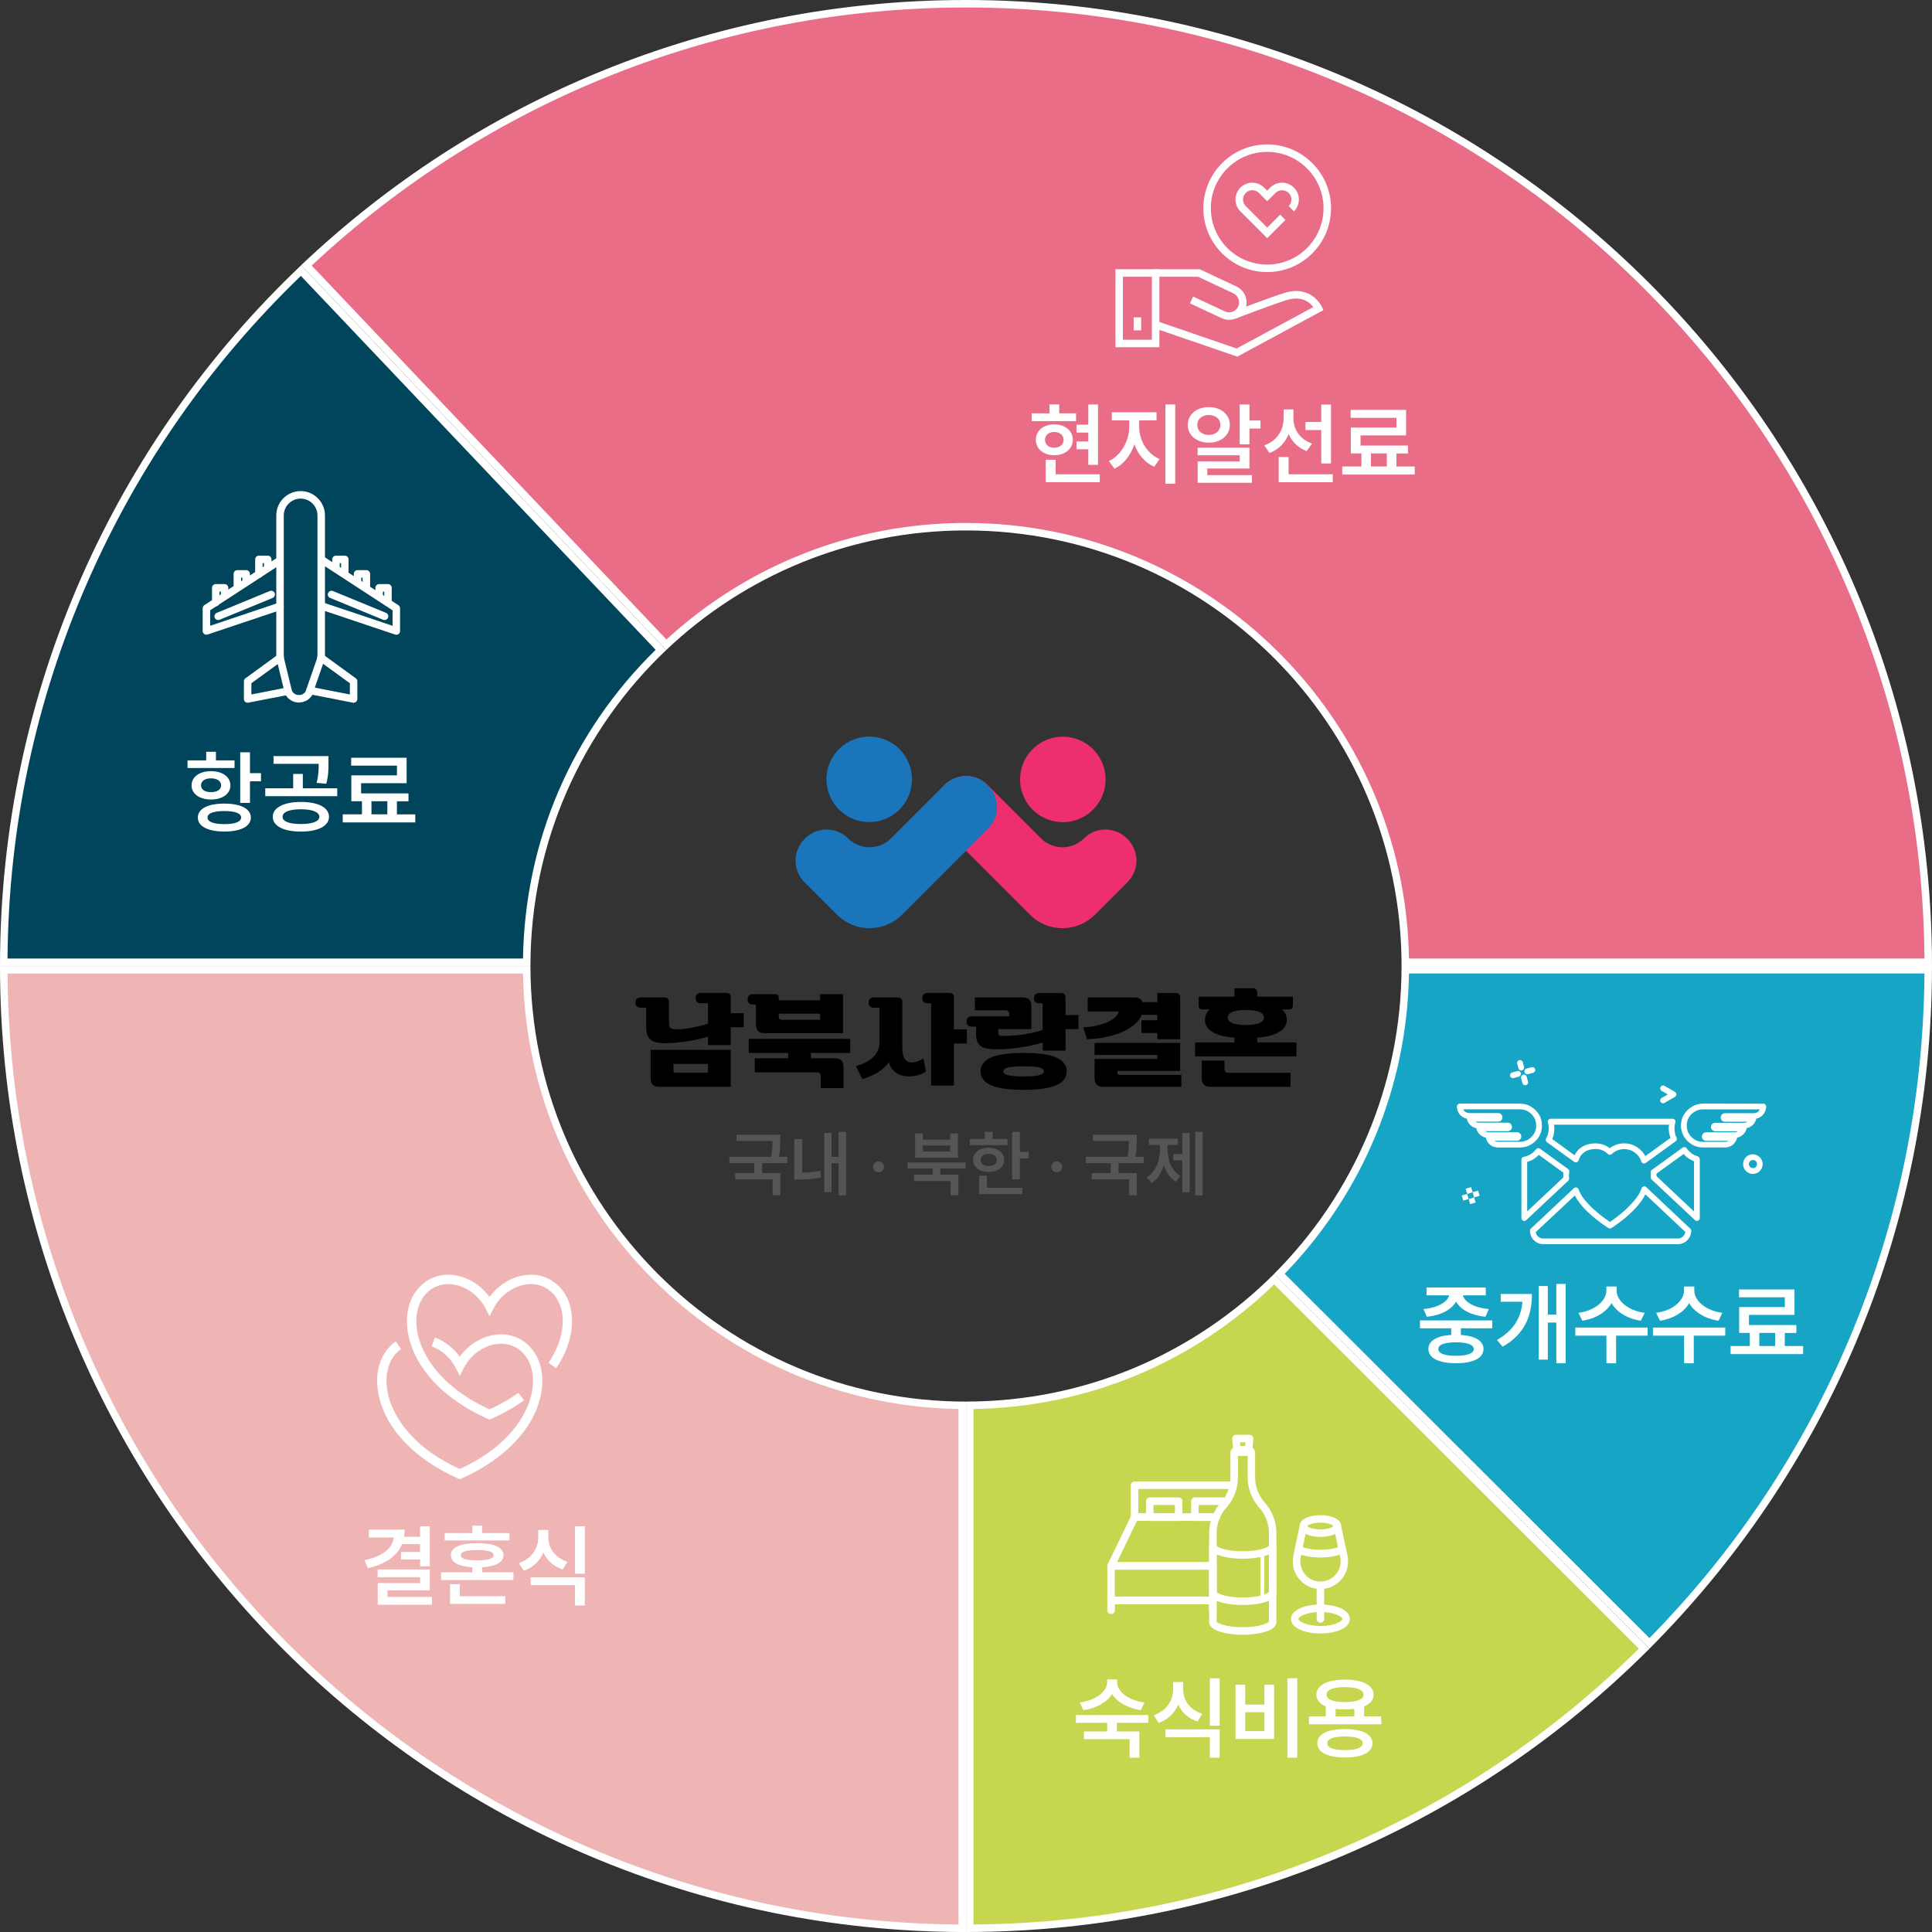 <?xml version="1.0" encoding="UTF-8"?>
<svg xmlns="http://www.w3.org/2000/svg" xmlns:xlink="http://www.w3.org/1999/xlink" viewBox="0 0 516 516">
  <rect x="0" y="0" width="516" height="516" fill="#333333" stroke="none"/>
  <defs>
    <style>
      .cls-1 {
        fill: #e96d87;
      }

      .cls-2 {
        fill: #555;
      }

      .cls-3 {
        fill: #fff;
      }

      .cls-4 {
        fill: #ed2e6f;
      }

      .cls-5 {
        fill: #c6d64f;
      }

      .cls-6 {
        isolation: isolate;
      }

      .cls-7 {
        fill: #feffff;
      }

      .cls-8 {
        fill: #00455c;
      }

      .cls-9 {
        fill: #1b75bb;
      }

      .cls-10 {
        clip-path: url(#clippath);
      }

      .cls-11 {
        fill: none;
      }

      .cls-12 {
        fill: #efb4b4;
      }

      .cls-13 {
        fill: #17a5c6;
      }

      .cls-14 {
        mix-blend-mode: darken;
      }

      .cls-15 {
        mix-blend-mode: multiply;
      }
    </style>
    <clipPath id="clippath">
      <rect class="cls-11" x="297.83" y="38.49" width="57.73" height="56.85"/>
    </clipPath>
  </defs>
  <g class="cls-6">
    <g id="_레이어_2" data-name="레이어 2">
      <g id="_레이어_1-2" data-name="레이어 1">
        <g>
          <g>
            <path class="cls-1" d="M375.33,257c-.54-64.24-52.96-116.33-117.33-116.33-29.85,0-58.24,11.19-80.03,31.53L81.84,70.88C129.69,25.81,192.21,1,258,1s133.19,26.73,181.73,75.27c48.3,48.3,75.01,112.46,75.27,180.73h-139.67Z"/>
            <path class="cls-3" d="M258,2c34.56,0,68.09,6.77,99.65,20.12,30.48,12.89,57.86,31.35,81.37,54.86s41.97,50.89,54.86,81.37c13.09,30.95,19.85,63.79,20.11,97.65h-137.68c-1.07-64.33-53.74-116.33-118.32-116.33-29.78,0-58.1,11.04-79.99,31.13L83.25,70.92C130.83,26.46,192.8,2,258,2m0-2C189.19,0,126.68,26.94,80.42,70.84l97.51,102.77c20.86-19.8,49.04-31.94,80.07-31.94,64.25,0,116.33,52.08,116.33,116.33h141.67C516,115.51,400.49,0,258,0h0Z"/>
          </g>
          <g>
            <path class="cls-8" d="M1,257c.13-35.52,7.38-69.89,21.55-102.18,13.68-31.17,33.14-58.94,57.83-82.56l96.13,101.32c-22.89,22.08-35.59,51.64-35.85,83.42H1Z"/>
            <path class="cls-3" d="M80.35,73.68l94.76,99.87c-22.4,21.96-34.92,51.1-35.43,82.45H2.01c.26-35.03,7.48-68.92,21.46-100.77,13.49-30.74,32.63-58.17,56.89-81.55m.07-2.83C30.89,117.86,0,184.32,0,258H141.67c0-33.22,13.93-63.19,36.26-84.39L80.42,70.84h0Z"/>
          </g>
          <g>
            <path class="cls-5" d="M259,375.33c30.66-.25,59.46-12.19,81.3-33.71l98.81,98.71c-48.23,47.92-112.13,74.41-180.12,74.67v-139.67Z"/>
            <path class="cls-3" d="M340.3,343.03l97.41,97.3c-23.2,22.87-50.1,40.87-79.99,53.53-30.97,13.11-63.83,19.88-97.71,20.14v-137.68c30.22-.5,58.59-12.26,80.3-33.29m.01-2.82c-21.06,21.08-50.16,34.12-82.31,34.12v141.67c71.3,0,135.84-28.92,182.53-75.67l-100.23-100.12h0Z"/>
          </g>
          <g>
            <path class="cls-13" d="M341.72,340.21c21.45-21.83,33.36-50.6,33.61-81.21h139.67c-.26,67.88-26.67,131.7-74.47,179.91l-98.82-98.71Z"/>
            <path class="cls-3" d="M513.99,260c-.26,33.83-7.01,66.65-20.08,97.58-12.62,29.85-30.57,56.73-53.38,79.92l-97.41-97.3c20.97-21.7,32.7-50.03,33.19-80.2h137.68m2.01-2h-141.67c0,32.1-13,61.16-34.03,82.21l100.23,100.12c46.63-46.68,75.47-111.14,75.47-182.33h0Z"/>
          </g>
          <g>
            <path class="cls-12" d="M257,515c-68.27-.26-132.42-26.97-180.73-75.27S1.26,327.27,1,259H140.67c.53,63.91,52.42,115.8,116.33,116.33v139.67Z"/>
            <path class="cls-3" d="M139.68,260c1.06,63.66,52.65,115.25,116.32,116.32v137.68c-33.85-.26-66.7-7.02-97.65-20.11-30.48-12.89-57.86-31.35-81.37-54.86-23.51-23.51-41.97-50.89-54.86-81.37-13.09-30.95-19.85-63.79-20.11-97.65H139.68m1.98-2H0c0,142.49,115.51,258,258,258v-141.67c-64.25,0-116.33-52.08-116.33-116.33h0Z"/>
          </g>
          <g>
            <path class="cls-3" d="M50.08,203.08h4.99v-2.3h2.6v2.3h4.97v2.04h-12.56v-2.04Zm6.28,2.88c3.06,.01,5.17,1.52,5.18,3.8-.01,2.27-2.12,3.77-5.18,3.77s-5.2-1.5-5.2-3.77,2.11-3.79,5.2-3.8Zm3.56,8.67c4.35-.01,7.08,1.37,7.08,3.73s-2.73,3.73-7.08,3.73-7.1-1.39-7.08-3.73c-.02-2.36,2.68-3.74,7.08-3.73Zm-3.56-3.07c1.61,.01,2.7-.66,2.7-1.8s-1.09-1.88-2.7-1.88-2.68,.7-2.67,1.88c-.01,1.15,1.07,1.82,2.67,1.8Zm3.56,8.55c2.86,0,4.46-.63,4.48-1.76-.01-1.16-1.62-1.73-4.48-1.73s-4.51,.57-4.5,1.73c-.01,1.12,1.61,1.76,4.5,1.76Zm6.84-13.62h2.95v2.18h-2.95v5.77h-2.6v-13.52h2.6v5.58Z"/>
            <path class="cls-3" d="M70.85,210.54h7.45v-3.84h2.58v3.84h9.19v2.11h-19.22v-2.11Zm17.02,7.62c-.01,2.46-2.92,3.94-7.52,3.94s-7.5-1.48-7.5-3.94,2.94-3.97,7.5-3.98c4.61,.01,7.51,1.46,7.52,3.98Zm-14.81-16.22h14.67v1.76c.01,1.68,.01,3.46-.59,5.62l-2.58-.23c.53-2.05,.56-3.55,.56-5.09h-12.07v-2.06Zm7.29,18.14c3.07,0,4.92-.68,4.95-1.92-.02-1.29-1.88-2.02-4.95-2.02s-4.9,.73-4.88,2.02c-.02,1.24,1.82,1.92,4.88,1.92Z"/>
            <path class="cls-3" d="M110.9,219.65h-19.36v-2.16h5.13v-3.49h-2.84v-6.91h12.19v-2.6h-12.23v-2.11h14.81v6.8h-12.16v2.72h12.66v2.11h-3.09v3.49h4.9v2.16Zm-7.45-2.16v-3.49h-4.24v3.49h4.24Z"/>
          </g>
          <g>
            <g>
              <g class="cls-15">
                <path class="cls-4" d="M289.49,223.92h0c-3.16,3.16-8.29,3.16-11.46,0l-14.28-14.28c-3.16-3.16-8.29-3.16-11.46,0l-.2,.2c-3.16,3.16-3.16,8.29,0,11.46l23.03,23.03c4.77,4.77,12.51,4.77,17.29,0l8.75-8.75c3.16-3.16,3.16-8.29,0-11.46l-.2-.2c-3.16-3.16-8.29-3.16-11.46,0Z"/>
                <circle class="cls-4" cx="283.85" cy="208.16" r="11.42" transform="translate(32.91 455) rotate(-80.78)"/>
              </g>
              <g class="cls-15">
                <path class="cls-9" d="M226.51,223.92h0c3.16,3.16,8.29,3.16,11.46,0l14.28-14.28c3.16-3.16,8.29-3.16,11.46,0l.2,.2c3.16,3.16,3.16,8.29,0,11.46l-23.03,23.03c-4.77,4.77-12.51,4.77-17.29,0l-8.75-8.75c-3.16-3.16-3.16-8.29,0-11.46l.2-.2c3.16-3.16,8.29-3.16,11.46,0Z"/>
                <circle class="cls-9" cx="232.15" cy="208.16" r="11.42" transform="translate(-30.35 39.87) rotate(-9.22)"/>
              </g>
            </g>
            <g>
              <path d="M171.14,269.15c-.38,0-.72-.11-.99-.32-.28-.21-.42-.57-.42-1.06s.14-.84,.42-1.06c.28-.21,.61-.32,.99-.32h6.25c.47,0,.8,.11,.99,.34,.19,.22,.29,.53,.29,.91v5.51c0,.38,.03,.69,.1,.91,.06,.22,.18,.4,.34,.53,.16,.13,.39,.21,.69,.26,.3,.04,.67,.06,1.12,.06,.56,0,1.19-.04,1.89-.13,.7-.09,1.42-.2,2.15-.34,.73-.14,1.45-.3,2.16-.48,.72-.18,1.37-.37,1.97-.56v-5.45h-1.89c-.38,0-.72-.11-.99-.32-.28-.21-.42-.57-.42-1.06s.14-.84,.42-1.06c.28-.21,.61-.32,.99-.32h6.7c.47,0,.8,.11,.99,.34,.19,.22,.29,.53,.29,.91v4.17h3.46v3.75h-3.46v4.77h-6.09v-2.24c-.79,.24-1.68,.46-2.66,.67-.98,.21-1.98,.4-3,.56-1.01,.16-2.01,.28-3,.37-.98,.09-1.87,.13-2.66,.13-1,0-1.84-.08-2.5-.24-.66-.16-1.19-.42-1.59-.77-.4-.35-.68-.81-.85-1.36-.17-.56-.26-1.22-.26-1.99v-5.13h-1.44Zm5,21.12c-.83,0-1.44-.19-1.81-.58-.37-.38-.56-1.04-.56-1.95v-7.34h21.41v9.87h-19.04Zm12.95-6.12h-9.23v1.79c0,.24,.04,.39,.13,.46,.09,.08,.25,.11,.48,.11h8.62v-2.37Z"/>
              <path d="M204.27,275.95c-.83,0-1.44-.19-1.81-.58-.37-.38-.56-1.04-.56-1.95v-5.13h-.8c-.38,0-.72-.11-.99-.32-.28-.21-.42-.57-.42-1.06s.14-.84,.42-1.06c.28-.21,.61-.32,.99-.32h5.61c.47,0,.8,.06,.99,.18,.19,.12,.29,.37,.29,.75v.71h11.06v-1.63h6.09v10.42h-20.86Zm-4.29,1.51h27.08v3.75h-10.48v1.44h6.35c.83,0,1.44,.19,1.81,.58,.37,.38,.56,1.04,.56,1.95v5.42h-6.09v-3.17c0-.68-.35-1.03-1.06-1.03h-16.57v-3.75h8.91v-1.44h-10.51v-3.75Zm19.07-5.1v-1.63h-11.06v.83c0,.53,.26,.8,.77,.8h10.29Z"/>
              <path d="M241,280.11c0,.75,.1,1.42,.29,2,.19,.59,.51,1.03,.96,1.31,.45,.29,1.03,.39,1.75,.3,.72-.09,1.6-.43,2.64-1.03l.64,3.46c-.28,.24-.67,.46-1.19,.69-.51,.22-1.09,.4-1.73,.51-.64,.12-1.31,.16-2.02,.13-.7-.03-1.38-.18-2.02-.43-.64-.26-1.22-.65-1.73-1.17-.51-.52-.91-1.23-1.19-2.13-.81,1.07-1.81,1.96-2.98,2.68-1.18,.72-2.54,1.31-4.1,1.78l-1.73-3.49c1.88-.47,3.4-1.25,4.57-2.34,1.16-1.09,1.75-2.47,1.75-4.13v-9.1h-1.51c-.38,0-.72-.11-.99-.32-.28-.21-.42-.57-.42-1.06s.14-.84,.42-1.06c.28-.21,.61-.32,.99-.32h6.31c.47,0,.8,.11,.99,.34s.29,.53,.29,.91v12.47Zm6.76-12.15c-.38,0-.72-.11-.99-.32-.28-.21-.42-.57-.42-1.06s.14-.84,.42-1.06c.28-.21,.61-.32,.99-.32h5.74c.47,0,.8,.11,.99,.34,.19,.22,.29,.53,.29,.91v8.49h3.46v3.75h-3.46v11.25h-6.09v-21.98h-.93Z"/>
              <path d="M277.56,267.97c-.38,0-.72-.11-.99-.32-.28-.21-.42-.57-.42-1.06s.14-.84,.42-1.06c.28-.21,.61-.32,.99-.32h5.74c.47,0,.8,.11,.99,.34,.19,.22,.29,.53,.29,.91v4.65h3.46v3.75h-3.46v5.74h-6.09v-2.18c-.83,.28-1.76,.53-2.79,.75-1.03,.22-2.08,.42-3.16,.58-1.08,.16-2.16,.28-3.24,.37-1.08,.09-2.09,.13-3.03,.13s-1.73-.05-2.42-.16c-.69-.11-1.28-.3-1.75-.59-.47-.29-.82-.7-1.06-1.23-.24-.53-.35-1.22-.35-2.05v-2.02h-1.12c-.38,0-.72-.11-.99-.32-.28-.21-.42-.57-.42-1.06s.14-.84,.42-1.06c.28-.21,.61-.32,.99-.32h9.97v-.58c0-.68-.35-1.03-1.06-1.03h-8.11v-3.43h12.72c.83,0,1.44,.19,1.81,.58,.37,.38,.56,1.04,.56,1.95v5.93h-8.84v.93c0,.3,.07,.52,.22,.67,.15,.15,.44,.22,.86,.22,2.26,0,4.29-.15,6.09-.46,1.79-.31,3.35-.69,4.68-1.14v-7.11h-.93Zm-4.17,23.11c-3.91,0-6.8-.41-8.68-1.23-1.88-.82-2.82-2.06-2.82-3.7s.91-2.85,2.74-3.69c1.83-.83,4.75-1.25,8.76-1.25s6.91,.42,8.75,1.25c1.84,.83,2.76,2.06,2.76,3.69s-.94,2.88-2.82,3.7c-1.88,.82-4.78,1.23-8.68,1.23Zm0-3.59c2.01,0,3.41-.11,4.21-.34,.8-.22,1.2-.56,1.2-1.01s-.4-.81-1.2-1.03c-.8-.21-2.21-.32-4.21-.32s-3.41,.11-4.21,.32c-.8,.21-1.2,.56-1.2,1.03s.4,.79,1.2,1.01c.8,.22,2.21,.34,4.21,.34Z"/>
              <path d="M304.84,272.49h4.26v-1.44h-4.17c-.36,.88-.96,1.69-1.79,2.45-.83,.76-1.88,1.43-3.14,2-1.26,.58-2.71,1.05-4.34,1.41-1.63,.36-3.41,.58-5.34,.64l-.99-3.17c1.35-.06,2.57-.22,3.69-.48,1.11-.26,2.07-.58,2.88-.96,.81-.38,1.47-.82,1.97-1.3,.5-.48,.82-.98,.95-1.49h-8.3v-3.75h12.4c.53,0,.99,.09,1.36,.26,.37,.17,.65,.5,.82,.99h4.01v-2.44h4.81c.47,0,.8,.11,.99,.34,.19,.22,.29,.53,.29,.91v11.09h-6.09v-1.67h-4.26v-3.4Zm-10.13,17.79c-.83,0-1.44-.19-1.81-.58-.37-.38-.56-1.04-.56-1.95v-4.94h16.76v-1.06h-16.76v-3.2h22.85v7.47h-16.76v.48c0,.24,.04,.39,.13,.46,.09,.08,.25,.11,.48,.11h16.47v3.2h-20.8Z"/>
              <path d="M319.19,278.41h10.51v-1.25c-5.26-.45-7.88-2.06-7.88-4.84,0-1.05,.43-1.95,1.28-2.72h-1.83c-.45,0-.75-.1-.9-.3-.15-.2-.22-.5-.22-.88v-2.24h9.55v-2.24h4.81c.47,0,.8,.11,.99,.34,.19,.22,.29,.53,.29,.91v.99h9.52v2.24c0,.38-.08,.68-.22,.88-.15,.2-.45,.3-.9,.3h-1.79c.85,.79,1.28,1.7,1.28,2.72,0,1.37-.66,2.46-1.99,3.27-1.33,.81-3.29,1.34-5.9,1.57v1.25h10.48v3.75h-27.08v-3.75Zm1.76,4.87h6.09v2.21c0,.68,.35,1.03,1.06,1.03h16.57v3.75h-21.34c-.83,0-1.44-.19-1.81-.58-.37-.38-.56-1.04-.56-1.95v-4.45Zm11.79-9.52c1.64,0,2.86-.18,3.65-.53,.79-.35,1.19-.84,1.19-1.46s-.4-1.14-1.19-1.49c-.79-.35-2.01-.53-3.65-.53s-2.86,.18-3.65,.53c-.79,.35-1.19,.85-1.19,1.49s.39,1.11,1.19,1.46c.79,.35,2.01,.53,3.65,.53Z"/>
            </g>
            <g>
              <path class="cls-2" d="M208.4,304.35c0,1.26,0,2.72-.37,4.62h2.26v1.69h-6.74v2.65h4.88v5.95h-2.08v-4.28h-9.99v-1.67h5.11v-2.65h-6.68v-1.69h11.15c.34-1.75,.38-3.07,.38-4.24h-9.61v-1.67h11.7v1.3Z"/>
              <path class="cls-2" d="M212.14,304.24h2.1v8.96c1.46-.03,3.06-.16,4.84-.51l.21,1.82c-2.29,.4-4.23,.53-6.03,.53h-1.13v-10.8Zm13.84,15.02h-2.01v-8.58h-1.88v7.72h-1.95v-15.79h1.95v6.37h1.88v-6.68h2.01v16.97Z"/>
              <path class="cls-2" d="M233.19,311.64c0-.79,.66-1.44,1.46-1.45,.78,0,1.45,.66,1.45,1.45s-.67,1.46-1.45,1.46-1.47-.66-1.46-1.46Z"/>
              <path class="cls-2" d="M257.86,312.11h-6.72v1.63h4.83v5.52h-2.08v-3.83h-9.78v-1.69h4.98v-1.63h-6.68v-1.65h15.47v1.65Zm-13.46-9.41h2.07v1.69h7.32v-1.69h2.07v6.5h-11.45v-6.5Zm9.39,4.83v-1.58h-7.32v1.58h7.32Z"/>
              <path class="cls-2" d="M259.02,304.18h4v-1.9h2.08v1.9h3.98v1.67h-10.06v-1.67Zm5.03,2.37c2.45,0,4.14,1.3,4.15,3.25,0,1.94-1.7,3.21-4.15,3.21s-4.17-1.27-4.17-3.21,1.7-3.25,4.17-3.25Zm-2.53,7.44h2.08v3.25h9.46v1.69h-11.55v-4.94Zm2.53-2.59c1.29,0,2.16-.57,2.16-1.6s-.87-1.63-2.16-1.63-2.15,.6-2.14,1.63c0,1.02,.85,1.61,2.14,1.6Zm8.34-3.76h2.37v1.73h-2.37v5.61h-2.08v-12.67h2.08v5.33Z"/>
              <path class="cls-2" d="M280.79,311.64c0-.79,.66-1.44,1.46-1.45,.78,0,1.45,.66,1.45,1.45s-.67,1.46-1.45,1.46-1.47-.66-1.46-1.46Z"/>
              <path class="cls-2" d="M303.6,304.35c0,1.26,0,2.72-.37,4.62h2.26v1.69h-6.74v2.65h4.88v5.95h-2.08v-4.28h-9.99v-1.67h5.11v-2.65h-6.68v-1.69h11.15c.34-1.75,.38-3.07,.38-4.24h-9.61v-1.67h11.7v1.3Z"/>
              <path class="cls-2" d="M309.83,306.93v-1.13h-2.95v-1.69h7.7v1.69h-2.74v1.13c0,2.86,1.02,5.74,3.45,7.14l-1.24,1.54c-1.57-.93-2.61-2.54-3.2-4.48-.6,2.09-1.68,3.88-3.28,4.87l-1.28-1.56c2.45-1.49,3.53-4.55,3.53-7.51Zm3.51,1.28h2.44v-5.6h1.97v15.83h-1.97v-8.54h-2.44v-1.69Zm7.87,11.06h-1.99v-16.97h1.99v16.97Z"/>
            </g>
          </g>
          <g>
            <path class="cls-3" d="M79.86,187.63c-.08,0-.16,0-.23,0-1.51-.08-2.81-.94-3.48-2.29-.03-.07-.06-.14-.08-.21l-2.07-8.48c-.14-.57-.21-1.15-.21-1.73v-37.26c0-3.59,2.92-6.5,6.5-6.5s6.5,2.92,6.5,6.5v36.95c0,.82-.14,1.62-.4,2.39l-2.95,8.5c-.03,.08-.06,.15-.1,.21-.77,1.2-2.06,1.9-3.48,1.9Zm-1.88-3.09c.36,.65,1.01,1.05,1.75,1.09,.75,.04,1.43-.29,1.86-.89l2.91-8.38h0c.19-.56,.29-1.14,.29-1.74v-36.95c0-2.48-2.02-4.5-4.5-4.5s-4.5,2.02-4.5,4.5v37.26c0,.42,.05,.84,.15,1.25l2.04,8.36Zm4.52,.65h0Z"/>
            <path class="cls-3" d="M66.14,187.69c-.23,0-.46-.08-.64-.23-.23-.19-.36-.47-.36-.77v-4.72c0-.32,.15-.62,.41-.81l8.65-6.29c.45-.33,1.07-.23,1.4,.22,.33,.45,.23,1.07-.22,1.4l-8.24,5.99v3l9.55-1.87c.54-.11,1.07,.25,1.17,.79,.11,.54-.25,1.07-.79,1.17l-10.75,2.1c-.06,.01-.13,.02-.19,.02Z"/>
            <path class="cls-3" d="M94.45,187.69c-.06,0-.13,0-.19-.02l-10.75-2.1c-.54-.11-.9-.63-.79-1.17,.11-.54,.63-.9,1.17-.79l9.55,1.87v-3l-8.24-5.99c-.45-.33-.55-.95-.22-1.4,.32-.45,.95-.54,1.4-.22l8.65,6.29c.26,.19,.41,.49,.41,.81v4.72c0,.3-.13,.58-.36,.77-.18,.15-.41,.23-.64,.23Z"/>
            <path class="cls-3" d="M55.13,169.53c-.21,0-.41-.06-.58-.19-.26-.19-.42-.49-.42-.81v-6.07c0-.34,.17-.65,.45-.84l19.66-12.8c.46-.3,1.08-.17,1.38,.29,.3,.46,.17,1.08-.29,1.38l-19.2,12.5v4.14l18.34-6.16c.52-.17,1.09,.11,1.27,.63,.18,.52-.11,1.09-.63,1.27l-19.66,6.6c-.1,.03-.21,.05-.32,.05Z"/>
            <path class="cls-3" d="M58.28,165.6c-.39,0-.77-.23-.93-.62-.21-.51,.03-1.09,.54-1.3l14.15-5.82c.51-.21,1.1,.03,1.31,.54s-.03,1.09-.54,1.3l-14.15,5.82c-.12,.05-.25,.08-.38,.08Z"/>
            <path class="cls-3" d="M103.62,161.93c-.55,0-1-.45-1-1v-2.93h-.36v.83c0,.55-.45,1-1,1s-1-.45-1-1v-1.83c0-.55,.45-1,1-1h2.36c.55,0,1,.45,1,1v3.93c0,.55-.45,1-1,1Z"/>
            <path class="cls-3" d="M97.85,157.74c-.55,0-1-.45-1-1v-2.47h-.36v1.16c0,.55-.45,1-1,1s-1-.45-1-1v-2.16c0-.55,.45-1,1-1h2.36c.55,0,1,.45,1,1v3.47c0,.55-.45,1-1,1Z"/>
            <path class="cls-3" d="M92.09,154.33c-.55,0-1-.45-1-1v-2.93h-.36v.83c0,.55-.45,1-1,1s-1-.45-1-1v-1.83c0-.55,.45-1,1-1h2.36c.55,0,1,.45,1,1v3.93c0,.55-.45,1-1,1Z"/>
            <path class="cls-3" d="M57.62,161.93c-.55,0-1-.45-1-1v-3.93c0-.55,.45-1,1-1h2.36c.55,0,1,.45,1,1v1.83c0,.55-.45,1-1,1s-1-.45-1-1v-.83h-.36v2.93c0,.55-.45,1-1,1Z"/>
            <path class="cls-3" d="M63.39,157.74c-.55,0-1-.45-1-1v-3.47c0-.55,.45-1,1-1h2.36c.55,0,1,.45,1,1v2.16c0,.55-.45,1-1,1s-1-.45-1-1v-1.16h-.36v2.47c0,.55-.45,1-1,1Z"/>
            <path class="cls-3" d="M69.15,154.33c-.55,0-1-.45-1-1v-3.93c0-.55,.45-1,1-1h2.36c.55,0,1,.45,1,1v1.83c0,.55-.45,1-1,1s-1-.45-1-1v-.83h-.36v2.93c0,.55-.45,1-1,1Z"/>
            <path class="cls-3" d="M105.85,169.53c-.11,0-.21-.02-.32-.05l-19.66-6.6c-.52-.18-.81-.74-.63-1.27,.18-.52,.74-.8,1.27-.63l18.34,6.16v-4.14l-19.2-12.5c-.46-.3-.59-.92-.29-1.38,.3-.46,.92-.59,1.38-.29l19.66,12.8c.28,.18,.45,.5,.45,.84v6.07c0,.32-.15,.62-.42,.81-.17,.12-.38,.19-.58,.19Z"/>
            <path class="cls-3" d="M102.7,165.6c-.13,0-.26-.02-.38-.08l-14.15-5.82c-.51-.21-.75-.79-.54-1.3,.21-.51,.79-.75,1.31-.54l14.15,5.82c.51,.21,.75,.79,.54,1.3-.16,.39-.53,.62-.93,.62Z"/>
          </g>
          <g>
            <path class="cls-7" d="M398.56,354.76h-8.39v1.78c3.79,.25,6.04,1.56,6.05,3.75-.01,2.44-2.78,3.8-7.34,3.8s-7.38-1.36-7.38-3.8c0-2.19,2.25-3.52,6.09-3.76v-1.77h-8.34v-2.11h19.31v2.11Zm-11.51-8.81h-6.05v-2.09h15.82v2.09h-6.11c.42,1.75,2.94,3.32,6.93,3.68l-.91,2.06c-3.86-.4-6.7-1.93-7.85-4.08-1.15,2.14-3.96,3.68-7.8,4.08l-.89-2.06c3.89-.36,6.43-1.95,6.87-3.68Zm1.83,16.15c3.04,.01,4.71-.63,4.73-1.8-.02-1.17-1.7-1.79-4.73-1.8-3.08,.01-4.75,.63-4.73,1.8-.01,1.17,1.65,1.82,4.73,1.8Z"/>
            <path class="cls-7" d="M406.62,347.68h-5.81v-2.09h8.34c0,5.73-1.8,10.65-7.83,14.09l-1.5-1.8c4.51-2.6,6.42-5.95,6.8-10.2Zm11.55,16.43h-2.51v-10.88h-2.27v9.89h-2.44v-19.64h2.44v7.64h2.27v-8.2h2.51v21.19Z"/>
            <path class="cls-7" d="M420.73,354.57h19.31v2.16h-8.41v7.38h-2.58v-7.38h-8.32v-2.16Zm18.54-3.94l-1.03,2.11c-3.6-.54-6.46-2.31-7.84-4.7-1.38,2.39-4.23,4.16-7.79,4.7l-1.03-2.11c4.48-.59,7.45-3.27,7.45-5.95v-1.08h2.74v1.08c-.01,2.66,2.98,5.37,7.5,5.95Z"/>
            <path class="cls-7" d="M441.47,354.57h19.31v2.16h-8.41v7.38h-2.58v-7.38h-8.32v-2.16Zm18.54-3.94l-1.03,2.11c-3.6-.54-6.46-2.31-7.84-4.7-1.38,2.39-4.23,4.16-7.79,4.7l-1.03-2.11c4.48-.59,7.45-3.27,7.45-5.95v-1.08h2.74v1.08c-.01,2.66,2.98,5.37,7.5,5.95Z"/>
            <path class="cls-7" d="M481.57,361.65h-19.36v-2.16h5.13v-3.49h-2.84v-6.91h12.19v-2.6h-12.23v-2.11h14.81v6.8h-12.16v2.72h12.66v2.11h-3.09v3.49h4.9v2.16Zm-7.45-2.16v-3.49h-4.24v3.49h4.24Z"/>
          </g>
          <g>
            <g>
              <path class="cls-3" d="M287.36,458.04h19.31v2.09h-8.39v2.3h6.02v7.01h-2.6v-4.95h-12.21v-2.06h6.21v-2.3h-8.34v-2.09Zm18.3-3.33l-.98,2.04c-3.5-.52-6.3-2.12-7.66-4.31-1.37,2.2-4.17,3.8-7.66,4.31l-.98-2.04c4.38-.57,7.3-2.99,7.31-5.39v-.8h2.67v.8c0,2.39,2.93,4.82,7.31,5.39Z"/>
              <path class="cls-3" d="M321.11,457.73l-1.29,2.06c-2.44-.81-4.18-2.43-5.14-4.5-.95,2.23-2.73,4-5.24,4.85l-1.31-2.04c3.42-1.16,5.19-3.97,5.18-6.84v-2.02h2.7v2.02c-.01,2.79,1.75,5.41,5.11,6.47Zm-9.82,4.15h14.46v7.55h-2.62v-5.46h-11.84v-2.09Zm11.84-13.64h2.62v12.68h-2.62v-12.68Z"/>
              <path class="cls-3" d="M329.97,449.97h2.6v5.3h5.13v-5.3h2.58v14.48h-10.31v-14.48Zm7.73,12.35v-5.02h-5.13v5.02h5.13Zm8.77,7.12h-2.62v-21.21h2.62v21.21Z"/>
              <path class="cls-3" d="M368.9,460.52h-19.31v-2.09h4.5v-2.68c-1.61-.68-2.51-1.75-2.51-3.13,0-2.54,2.96-4.03,7.64-4.03s7.63,1.49,7.64,4.03c-.01,1.39-.93,2.46-2.53,3.13v2.68h4.57v2.09Zm-9.68,1.29c4.56-.02,7.32,1.34,7.34,3.77-.01,2.46-2.78,3.8-7.34,3.8s-7.38-1.34-7.38-3.8,2.75-3.8,7.38-3.77Zm0-7.22c3.12,.01,4.95-.68,4.95-1.97s-1.83-2.03-4.95-2.02c-3.13-.01-4.95,.71-4.92,2.02-.02,1.29,1.79,1.98,4.92,1.97Zm0,12.82c3.04,.01,4.71-.63,4.73-1.83-.02-1.18-1.7-1.79-4.73-1.8-3.08,.01-4.75,.62-4.73,1.8-.01,1.2,1.65,1.84,4.73,1.83Zm2.51-8.98v-2.02c-.76,.11-1.61,.16-2.51,.16s-1.75-.06-2.51-.16v2.02h5.02Z"/>
            </g>
            <g>
              <path class="cls-3" d="M352.67,424.41c-2.24,0-4.33-1-5.74-2.73-1.41-1.74-1.96-3.99-1.5-6.18l.39-1.86c.06-.3,.26-.55,.54-.69,.27-.13,.6-.14,.87,0,1.35,.64,3.33,1.01,5.43,1.01s4.08-.37,5.44-1.01c.28-.13,.6-.13,.87,0,.27,.14,.47,.39,.53,.69l.39,1.84c.46,2.19-.08,4.44-1.49,6.18-1.41,1.74-3.5,2.74-5.74,2.74Zm-5.13-9.2l-.15,.69c-.33,1.6,.06,3.24,1.09,4.51,1.03,1.27,2.56,1.99,4.19,1.99s3.16-.73,4.19-2c1.03-1.27,1.42-2.91,1.08-4.51l-.14-.69c-1.47,.48-3.24,.74-5.13,.74s-3.67-.26-5.13-.75Z"/>
              <path class="cls-3" d="M352.67,415.96c-2.43,0-4.67-.43-6.3-1.21-.42-.2-.64-.66-.55-1.11l1.33-6.27c.11-.54,.64-.89,1.18-.77,.54,.11,.89,.64,.77,1.18l-1.16,5.46c1.29,.46,2.96,.72,4.71,.72s3.42-.26,4.71-.71l-1.16-5.47c-.11-.54,.23-1.07,.77-1.18,.54-.11,1.07,.23,1.18,.77l1.33,6.28c.1,.45-.13,.91-.55,1.11-1.64,.77-3.87,1.2-6.29,1.2Z"/>
              <path class="cls-3" d="M323.93,431.08c-.55,0-1-.45-1-1v-1.62h-25.19v1.62c0,.55-.45,1-1,1s-1-.45-1-1v-2.62c0-.55,.45-1,1-1h27.19c.55,0,1,.45,1,1v2.62c0,.55-.45,1-1,1Z"/>
              <path class="cls-3" d="M323.91,419.23h-27.17c-.34,0-.66-.18-.85-.47-.18-.29-.2-.66-.05-.97l6.29-13.02c.17-.35,.52-.57,.9-.57h21.75c.55,0,1,.45,1,1s-.45,1-1,1h-21.12l-5.32,11.02h25.58c.55,0,1,.45,1,1s-.45,1-1,1Z"/>
              <path class="cls-3" d="M323.93,428.45h-27.19c-.55,0-1-.45-1-1v-9.22c0-.55,.45-1,1-1h27.19c.55,0,1,.45,1,1v9.22c0,.55-.45,1-1,1Zm-26.19-2h25.19v-7.22h-25.19v7.22Z"/>
              <path class="cls-3" d="M324.77,406.21h-21.75c-.55,0-1-.45-1-1v-8.53c0-.55,.45-1,1-1h26.39c.55,0,1,.45,1,1s-.45,1-1,1h-25.39v6.53h20.75c.55,0,1,.45,1,1s-.45,1-1,1Z"/>
              <path class="cls-3" d="M314.8,406.21h-7.73c-.55,0-1-.45-1-1v-4.27c0-.55,.45-1,1-1h7.73c.55,0,1,.45,1,1v4.27c0,.55-.45,1-1,1Zm-6.73-2h5.73v-2.27h-5.73v2.27Z"/>
              <path class="cls-3" d="M324.77,406.21h-5.65c-.55,0-1-.45-1-1v-4.27c0-.55,.45-1,1-1h7.73c.55,0,1,.45,1,1v.98c0,.55-.45,1-1,1s-.99-.44-1-.98h-5.73v2.27h4.65c.55,0,1,.45,1,1s-.45,1-1,1Z"/>
              <path class="cls-3" d="M352.66,410.47c-2.67,0-5.54-.91-5.54-2.9s2.87-2.9,5.54-2.9,5.54,.91,5.54,2.9-2.87,2.9-5.54,2.9Zm-3.51-2.9c.25,.3,1.46,.9,3.51,.9s3.26-.6,3.51-.9c-.25-.3-1.46-.9-3.51-.9s-3.27,.6-3.51,.9Zm7.06,.06h0Z"/>
              <path class="cls-3" d="M352.66,436.27c-3.9,0-7.85-1.33-7.85-3.87s3.95-3.87,7.85-3.87,7.85,1.33,7.85,3.87-3.95,3.87-7.85,3.87Zm0-5.74c-3.86,0-5.85,1.31-5.85,1.87s1.99,1.87,5.85,1.87,5.85-1.31,5.85-1.87-1.99-1.87-5.85-1.87Z"/>
              <path class="cls-3" d="M352.66,433.4c-.55,0-1-.45-1-1v-8.99c0-.55,.45-1,1-1s1,.45,1,1v8.99c0,.55-.45,1-1,1Z"/>
              <path class="cls-3" d="M331.92,436.61c-3.34,0-8.98-.73-8.98-3.46v-23.69c0-3,1.1-5.89,3.1-8.13h0c1.67-1.87,2.59-4.28,2.59-6.79v-6.66c0-1.07,1.23-1.71,3.29-1.71s3.29,.64,3.29,1.71v6.66c0,2.51,.92,4.92,2.59,6.79,2,2.24,3.1,5.12,3.1,8.13v23.69c0,2.74-5.65,3.46-8.98,3.46Zm-4.39-33.95h0c-1.67,1.87-2.59,4.28-2.59,6.79v23.69c.2,.38,2.52,1.46,6.98,1.46s6.78-1.08,7-1.53v-23.62c-.01-2.51-.93-4.92-2.6-6.79-2-2.24-3.1-5.12-3.1-8.12v-6.22c-.26-.07-.7-.15-1.29-.15s-1.03,.08-1.29,.15v6.22c0,3-1.1,5.89-3.1,8.12Z"/>
              <path class="cls-3" d="M333.41,388.87h-2.98c-.52,0-.95-.4-1-.91l-.33-3.66c-.02-.28,.07-.56,.26-.76s.46-.33,.74-.33h3.64c.28,0,.55,.12,.74,.33s.28,.48,.26,.76l-.33,3.66c-.05,.52-.48,.91-1,.91Zm-2.07-2h1.15l.15-1.66h-1.45l.15,1.66Z"/>
              <path class="cls-3" d="M331.92,428.67c-3.34,0-8.98-.73-8.98-3.46v-12.36c0-.55,.45-1,1-1s1,.45,1,1c.2,.38,2.52,1.47,6.98,1.47s6.71-1.05,6.99-1.51c0-.05,0-.11,.02-.16,.07-.48,.48-.83,.98-.83,.55,0,.99,.48,.99,1.03v12.36c0,2.74-5.65,3.46-8.98,3.46Zm-6.98-13.51v10.04c.2,.38,2.52,1.46,6.98,1.46s6.78-1.08,7-1.53v-9.97c-1.96,.87-4.92,1.15-7,1.15s-5.04-.28-6.98-1.15Z"/>
              <g class="cls-14">
                <path class="cls-3" d="M336.68,428.25v-13.61l3.72-2.79v13.61l-3.72,2.79Zm1-13.11v11.11l1.72-1.29v-11.11l-1.72,1.29Z"/>
              </g>
            </g>
          </g>
          <g>
            <path class="cls-7" d="M470.94,294.75c.41,0,.77,.36,.77,.77,0,.91-.39,1.73-.96,2.34-.44,.47-1.05,.8-1.71,.91,0,.08,0,.17-.03,.25-.22,.69-.63,1.29-1.21,1.71-.39,.28-.83,.5-1.32,.58,0,.08,0,.19-.03,.28-.22,.66-.63,1.27-1.21,1.68-.39,.28-.83,.47-1.29,.58l-.08,.33c-.22,.63-.61,1.18-1.1,1.6-.58,.44-1.29,.69-2.04,.69h-5.89c-1.07,0-2.07-.28-2.92-.77-.88-.52-1.65-1.27-2.18-2.15-.25-.44-.44-.91-.58-1.4-.14-.5-.22-1.02-.22-1.54s.08-1.05,.22-1.51c.11-.5,.3-.96,.58-1.4,.52-.88,1.27-1.62,2.18-2.15,.85-.5,1.87-.8,2.92-.8l16.11,.03h0Zm-.94,1.54h-15.17c-.8,0-1.51,.19-2.18,.58s-1.21,.94-1.6,1.6c-.19,.3-.33,.66-.41,1.02-.11,.36-.14,.74-.14,1.13,0,.41,.06,.8,.14,1.16,.08,.36,.22,.69,.44,1.02,.39,.66,.94,1.21,1.6,1.6,.63,.36,1.35,.58,2.15,.58h5.89c.36,0,.69-.11,.96-.28h-6c-.3,0-.61-.14-.8-.33l-.06-.08c-.17-.19-.28-.44-.28-.74s.14-.58,.33-.8c.22-.22,.5-.33,.8-.33h7.6c.33,0,.66-.11,.91-.28h-6.06c-.33,0-.61-.14-.83-.33l-.03-.03c-.19-.22-.3-.47-.3-.77s.14-.61,.33-.8c.22-.22,.5-.33,.83-.33h7.66c.36,0,.66-.11,.94-.28h-6.03c-.3,0-.61-.14-.8-.33-.19-.19-.33-.5-.33-.8s.11-.58,.33-.8c.19-.22,.5-.36,.8-.36h7.71c.5,0,.94-.19,1.27-.5,.11-.17,.25-.33,.33-.52Z"/>
            <path class="cls-7" d="M418.79,312.21c.25,.17,.39,.44,.33,.74l-.06,.52-.03,.5c0,.25,.03,.39,.06,.66,.03,.25-.03,.5-.22,.69l-11.21,10.52c-.14,.17-.33,.25-.55,.25-.44,0-.77-.36-.77-.77v-15.61c0-.36,.25-.69,.63-.74,.66-.11,1.27-.36,1.82-.69,.55-.33,1.02-.77,1.43-1.29l.03-.03c.25-.33,.72-.41,1.05-.17l7.49,5.42Zm-1.27,1.76l.03-.77-6.58-4.76c-.41,.44-.88,.83-1.38,1.13-.52,.33-1.1,.58-1.71,.74v13.24l9.67-9.09-.03-.5Z"/>
            <path class="cls-7" d="M451.42,328.13c.17,.14,.28,.36,.28,.58,0,.99-.41,1.87-1.05,2.53-.66,.66-1.54,1.05-2.51,1.05h-35.96c-.96,0-1.84-.39-2.48-1.02-.63-.61-1.02-1.46-1.07-2.4v-.19c0-.19,.08-.41,.25-.55l11.46-10.77c.08-.08,.19-.14,.3-.19,.39-.14,.83,.08,.96,.47,.47,1.38,1.54,2.84,2.84,4.16,1.79,1.87,3.99,3.52,5.53,4.54h.05c1.51-1.02,3.83-2.78,5.67-4.79,1.27-1.35,2.31-2.81,2.73-4.16,.03-.11,.08-.22,.19-.3,.28-.3,.77-.33,1.07-.03l11.73,11.07Zm-1.29,.91l-10.68-10.05c-.61,1.27-1.57,2.51-2.64,3.69-1.95,2.09-4.35,3.94-5.98,5.01l-.44,.3c-.28,.19-.63,.17-.85-.03l-.39-.25c-1.62-1.05-3.94-2.78-5.84-4.76-1.1-1.16-2.07-2.4-2.7-3.66l-10.44,9.78c.06,.44,.28,.85,.58,1.13,.36,.36,.85,.58,1.43,.58h35.93c.55,0,1.07-.22,1.43-.61,.3-.3,.52-.72,.58-1.13Z"/>
            <path class="cls-7" d="M453.98,309.6v15.72c0,.19-.08,.39-.22,.52-.28,.3-.77,.33-1.07,.03l-11.57-10.85c-.17-.17-.25-.39-.22-.63v-.83l-.03-.3c-.06-.28,.06-.61,.3-.8l8.23-5.95c.36-.25,.83-.17,1.07,.19,.36,.52,.83,.96,1.29,1.32,.5,.36,1.02,.63,1.6,.77,.33,.11,.61,.41,.61,.8Zm-1.54,13.96v-13.41c-.55-.22-1.07-.5-1.57-.83-.44-.3-.85-.69-1.21-1.1l-7.24,5.23v.69l10.02,9.42Z"/>
            <path class="cls-7" d="M470.03,309.1c.47,.47,.74,1.1,.74,1.82s-.3,1.38-.77,1.84l-.03,.03c-.47,.47-1.1,.74-1.82,.74s-1.38-.3-1.84-.77l-.03-.03c-.47-.47-.74-1.13-.74-1.84s.3-1.35,.77-1.84l.03-.03c.47-.44,1.1-.74,1.82-.74,.74,.03,1.38,.3,1.87,.83h0Zm-.77,1.79c0-.3-.11-.55-.3-.77-.19-.19-.47-.3-.77-.3s-.58,.11-.77,.3c-.19,.22-.33,.47-.33,.77s.14,.58,.33,.77,.47,.33,.77,.33,.58-.14,.77-.3c.17-.19,.3-.47,.3-.8Z"/>
            <path class="cls-7" d="M447.76,303.79c.19,.33,.11,.77-.22,1.02l-7.96,5.76c-.06,.06-.17,.11-.25,.14-.41,.14-.83-.08-.96-.5-.3-.96-.94-1.79-1.76-2.4-.8-.58-1.76-.91-2.81-.91-.63,0-1.24,.11-1.79,.33-.55,.22-1.07,.55-1.51,.96-.3,.3-.77,.3-1.07,0-.44-.41-.96-.74-1.51-.99-.55-.22-1.16-.33-1.76-.33-1.18,0-2.18,.28-2.95,.8-.77,.52-1.32,1.29-1.6,2.23-.03,.06-.06,.14-.11,.22-.25,.36-.72,.44-1.07,.19l-7.24-5.23c-.33-.22-.44-.66-.25-1.02,.22-.41,.41-.85,.52-1.29,.11-.44,.19-.88,.19-1.38,0-.25-.03-.52-.06-.8-.03-.25-.08-.5-.17-.74-.03-.08-.06-.19-.06-.28,0-.41,.36-.77,.77-.77h32.58l.22,.03c.41,.11,.66,.52,.52,.94-.08,.25-.14,.52-.17,.8-.03,.25-.06,.52-.06,.8,0,.41,.06,.83,.14,1.18v.06c.05,.44,.19,.83,.39,1.18Zm-8.32,4.98l6.72-4.87c-.11-.3-.22-.61-.28-.91l-.03-.08c-.11-.5-.17-1.02-.17-1.51,0-.33,.03-.69,.08-1.02h-30.7c.05,.33,.08,.69,.08,1.02,0,.61-.08,1.18-.22,1.76-.08,.36-.22,.72-.36,1.05l5.95,4.32c.44-.85,1.05-1.54,1.82-2.09,1.02-.69,2.31-1.07,3.8-1.07,.83,0,1.6,.17,2.34,.44,.52,.22,1.02,.5,1.49,.85,.44-.36,.96-.63,1.49-.85,.74-.3,1.54-.44,2.37-.44,1.38,0,2.64,.44,3.69,1.21,.8,.58,1.46,1.32,1.93,2.2Z"/>
            <path class="cls-7" d="M447.34,291.62c.36,.22,.5,.66,.28,1.05-.08,.11-.17,.22-.28,.28l-2.78,1.62c-.36,.19-.83,.08-1.05-.28-.22-.36-.08-.83,.28-1.05l1.65-.94-1.65-.96c-.36-.22-.5-.66-.28-1.05,.19-.36,.66-.5,1.05-.28l2.78,1.6Z"/>
            <path class="cls-7" d="M411.63,299.1c.14,.5,.19,1.02,.19,1.51,0,.52-.06,1.05-.19,1.54-.14,.5-.33,.96-.58,1.4-.52,.88-1.27,1.62-2.18,2.15-.88,.5-1.84,.77-2.92,.77h-5.89c-.77,0-1.49-.25-2.04-.69-.52-.41-.91-.96-1.1-1.6l-.08-.33c-.47-.11-.91-.3-1.29-.58-.58-.41-.99-1.02-1.21-1.68-.03-.08-.03-.19-.03-.28-.5-.08-.94-.3-1.32-.58-.55-.41-.99-1.02-1.18-1.71-.03-.08-.03-.17-.03-.25-.66-.14-1.24-.44-1.71-.91-.61-.61-.96-1.43-.96-2.34,0-.41,.36-.77,.77-.77h16.08c1.07,0,2.07,.28,2.92,.8,.88,.52,1.65,1.27,2.18,2.15,.25,.39,.44,.88,.58,1.38Zm-1.35,1.51c0-.41-.03-.77-.14-1.13-.08-.36-.22-.72-.41-1.02-.39-.66-.94-1.21-1.6-1.6-.63-.39-1.38-.58-2.18-.58h-15.14c.08,.19,.22,.36,.36,.5,.3,.3,.77,.5,1.27,.5h7.71c.3,0,.61,.14,.8,.36,.22,.22,.33,.5,.33,.8s-.14,.61-.33,.8-.47,.33-.8,.33h-6.11c.25,.17,.61,.28,.94,.28h7.68c.33,0,.61,.14,.83,.33,.22,.22,.33,.5,.33,.8s-.11,.58-.3,.77l-.03,.03c-.22,.22-.5,.33-.8,.33h-6.06c.28,.17,.58,.28,.91,.28h7.6c.3,0,.58,.11,.8,.33,.22,.19,.36,.47,.36,.8,0,.28-.11,.55-.28,.74l-.05,.08c-.22,.22-.5,.33-.8,.33h-6.06c.28,.17,.61,.28,.96,.28h5.89c.8,0,1.51-.22,2.15-.58,.66-.39,1.21-.94,1.6-1.6,.19-.33,.33-.66,.44-1.02,.08-.33,.14-.72,.14-1.13Z"/>
            <path class="cls-7" d="M410.01,285.58c.11,.41-.14,.83-.55,.94l-1.35,.36c-.41,.11-.83-.14-.94-.55-.11-.41,.14-.83,.55-.94l1.35-.36c.41-.11,.83,.14,.94,.55Z"/>
            <path class="cls-7" d="M408.11,288.89c.11,.41-.14,.83-.55,.94-.41,.11-.83-.14-.94-.55l-.36-1.32c-.11-.41,.14-.83,.55-.94,.41-.11,.83,.14,.94,.55l.36,1.32Z"/>
            <path class="cls-7" d="M407.03,284.95c.11,.41-.14,.83-.52,.94-.41,.11-.83-.14-.94-.52l-.36-1.29c-.11-.41,.14-.83,.55-.94,.41-.11,.83,.14,.94,.52l.33,1.29Z"/>
            <path class="cls-7" d="M406.18,286.6c.11,.41-.14,.83-.52,.94l-1.4,.39c-.41,.11-.83-.14-.94-.55-.11-.41,.14-.83,.55-.94l1.38-.39c.41-.11,.83,.14,.94,.55Z"/>
            <polygon class="cls-7" points="394.75 317.99 395.19 319.37 393.7 319.81 393.32 318.44 394.75 317.99"/>
            <polygon class="cls-7" points="393.7 319.81 394.12 321.16 392.66 321.6 392.27 320.23 393.7 319.81"/>
            <polygon class="cls-7" points="392.91 317.06 393.32 318.44 391.86 318.88 391.45 317.47 392.91 317.06"/>
            <polygon class="cls-7" points="391.86 318.88 392.24 320.23 390.81 320.67 390.4 319.29 391.86 318.88"/>
          </g>
          <g>
            <g>
              <path class="cls-3" d="M114.8,418.35h-2.6v-1.85h-5.11v-1.99h5.11v-2.09h-4.84c-1.31,3.23-4.42,5.34-9.11,6.4l-.91-2.13c4.98-1.04,7.46-3.23,7.83-6.05h-6.66v-2.11h9.56c0,.67-.06,1.3-.15,1.9h4.28v-2.81h2.6v10.73Zm-13.95,.82h13.95v5.58h-11.32v1.76h11.88v2.09h-14.48v-5.79h11.32v-1.57h-11.34v-2.06Z"/>
              <path class="cls-3" d="M137.12,421.99h-19.31v-2.06h8.34v-1.35c-3.67-.21-5.74-1.32-5.74-3.22,0-2.1,2.57-3.21,7.03-3.21s7.04,1.11,7.05,3.21c-.01,1.9-2.09,3.01-5.74,3.22v1.35h8.37v2.06Zm-18.35-12.54h7.38v-1.97h2.6v1.97h7.31v1.97h-17.3v-1.97Zm1.43,13.64h2.6v3.23h12.14v2.06h-14.74v-5.3Zm7.24-6.35c2.94,0,4.39-.45,4.38-1.38,.01-.93-1.44-1.38-4.38-1.38s-4.38,.46-4.36,1.38c-.02,.94,1.42,1.38,4.36,1.38Z"/>
              <path class="cls-3" d="M151.55,417.11l-1.29,2.06c-2.44-.81-4.18-2.43-5.14-4.5-.95,2.23-2.73,4-5.24,4.85l-1.31-2.04c3.42-1.16,5.19-3.97,5.18-6.84v-2.02h2.7v2.02c-.01,2.79,1.75,5.41,5.11,6.47Zm-9.82,4.15h14.46v7.55h-2.62v-5.46h-11.84v-2.09Zm11.84-13.64h2.62v12.68h-2.62v-12.68Z"/>
            </g>
            <g>
              <path class="cls-3" d="M122.79,395.08l-.51-.23c-11.53-5.14-19.23-13.22-21.13-22.17-1.07-5.02-.08-9.68,2.71-12.79,.56-.63,1.18-1.18,1.84-1.64l1.43,2.05c-.51,.35-.98,.78-1.42,1.26-2.25,2.5-3.02,6.37-2.12,10.6,.81,3.82,4.31,13.36,19.2,20.18,14.89-6.82,18.39-16.36,19.2-20.18,.9-4.23,.13-8.09-2.12-10.6-1.84-2.04-4.4-2.97-7.22-2.6-3.57,.46-7,2.95-8.74,6.34l-1.11,2.17-1.11-2.17c-1.35-2.62-3.68-4.71-6.4-5.74l.88-2.34c2.63,1,4.96,2.81,6.62,5.12,2.28-3.18,5.78-5.37,9.53-5.85,3.66-.48,7,.74,9.4,3.41,2.79,3.11,3.78,7.77,2.71,12.79-1.9,8.95-9.61,17.03-21.13,22.17l-.51,.23Z"/>
              <path class="cls-3" d="M130.75,379.16l-.51-.23c-11.53-5.14-19.23-13.22-21.13-22.17-1.07-5.02-.08-9.68,2.71-12.79,2.4-2.67,5.74-3.89,9.4-3.41,3.75,.49,7.25,2.67,9.53,5.85,2.28-3.18,5.78-5.37,9.53-5.85,3.66-.48,7,.74,9.4,3.41,4.53,5.05,4.07,13.87-1.13,21.44l-2.06-1.41c4.54-6.62,5.09-14.17,1.33-18.36-1.84-2.04-4.4-2.97-7.22-2.6-3.57,.46-7,2.95-8.74,6.34l-1.11,2.17-1.11-2.17c-1.74-3.39-5.17-5.88-8.74-6.34-2.82-.37-5.38,.56-7.22,2.6-2.25,2.51-3.02,6.37-2.12,10.6,.81,3.82,4.31,13.36,19.2,20.18,2.83-1.3,5.43-2.79,7.72-4.43l1.46,2.03c-2.57,1.84-5.48,3.49-8.67,4.91l-.51,.23Z"/>
            </g>
          </g>
          <g>
            <g>
              <path class="cls-3" d="M275.56,110.39h4.73v-2.37h2.6v2.37h4.5v2.09h-11.84v-2.09Zm6,2.95c2.88,0,4.96,1.7,4.97,4.12-.01,2.44-2.09,4.11-4.97,4.12-2.86-.01-4.91-1.69-4.9-4.12-.01-2.43,2.04-4.12,4.9-4.12Zm0,6.23c1.46,0,2.5-.79,2.51-2.11-.01-1.29-1.04-2.07-2.51-2.09-1.45,.01-2.47,.8-2.46,2.09-.01,1.32,1.01,2.11,2.46,2.11Zm-2.27,3.21h2.65v3.89h11.79v2.11h-14.44v-6Zm13.97,1.38h-2.6v-4.17h-3.14v-2.09h3.14v-2.37h-3.14v-2.11h3.14v-5.39h2.6v16.12Z"/>
              <path class="cls-3" d="M309.71,122.6l-1.43,2.06c-2.51-1.09-4.34-3.3-5.31-6-.97,2.91-2.84,5.34-5.31,6.52l-1.5-2.04c3.34-1.55,5.43-5.5,5.44-9.09v-1.78h-4.66v-2.16h11.95v2.16h-4.64v1.78c0,3.47,2.04,7.12,5.46,8.55Zm1.55-14.58h2.62v21.19h-2.62v-21.19Z"/>
              <path class="cls-3" d="M322.85,108.73c3.22,0,5.61,1.93,5.62,4.76-.01,2.77-2.4,4.75-5.62,4.73-3.22,.01-5.64-1.97-5.62-4.73-.01-2.82,2.4-4.76,5.62-4.76Zm0,7.43c1.78,0,3.08-1.07,3.09-2.67-.01-1.61-1.31-2.65-3.09-2.65s-3.09,1.04-3.07,2.65c-.02,1.61,1.28,2.67,3.07,2.67Zm-3,3.42h13.85v5.55h-11.25v1.76h11.91v2.06h-14.48v-5.72h11.23v-1.64h-11.25v-2.02Zm13.85-7.29h2.95v2.16h-2.95v4.22h-2.6v-10.64h2.6v4.27Z"/>
              <path class="cls-3" d="M350.42,118.45l-1.43,2.04c-2.29-.86-3.91-2.51-4.82-4.59-.9,2.33-2.64,4.16-5.12,5.09l-1.38-2.06c3.41-1.15,5.14-4.08,5.16-7.17v-2.41h2.62v2.44c-.01,2.81,1.68,5.55,4.97,6.68Zm-8.91,3.61h2.65v4.62h11.79v2.11h-14.44v-6.73Zm7.15-9.35h4.22v-4.66h2.6v15.73h-2.6v-8.93h-4.22v-2.13Z"/>
              <path class="cls-3" d="M377.84,126.75h-19.36v-2.16h5.13v-3.49h-2.84v-6.91h12.19v-2.6h-12.23v-2.11h14.81v6.8h-12.16v2.72h12.66v2.11h-3.09v3.49h4.9v2.16Zm-7.45-2.16v-3.49h-4.24v3.49h4.24Z"/>
            </g>
            <g class="cls-10">
              <path class="cls-3" d="M309.65,92.74h-11.74v-20.82h11.74v20.82Zm-9.74-2h7.74v-16.82h-7.74v16.82Z"/>
              <path class="cls-3" d="M330.46,95.25l-22.14-7.6,.65-1.89,21.31,7.32,20.48-11.07c-.88-1.17-3.01-3.11-7.03-1.9-3.4,1.03-13.64,4.94-13.75,4.98l-.71-1.87c.42-.16,10.41-3.97,13.88-5.02,7.17-2.17,9.9,3.72,9.92,3.78l.38,.85-23,12.43Z"/>
              <path class="cls-3" d="M328.28,85.42c-.66,0-1.33-.14-1.97-.44l-8.49-3.96,.84-1.81,8.49,3.96c1.23,.57,2.69,.14,3.39-1.02,.4-.65,.5-1.42,.28-2.16-.22-.74-.72-1.32-1.42-1.65l-9.4-4.42h-12.4v-2h12.85l9.8,4.61c1.2,.57,2.11,1.62,2.49,2.89,.38,1.27,.2,2.65-.5,3.78-.87,1.42-2.4,2.22-3.97,2.22Z"/>
              <rect class="cls-3" x="302.78" y="84.77" width="2" height="3.46"/>
              <path class="cls-3" d="M338.44,72.67c-9.4,0-17.05-7.65-17.05-17.05s7.65-17.05,17.05-17.05,17.05,7.65,17.05,17.05-7.65,17.05-17.05,17.05Zm0-32.11c-8.3,0-15.05,6.75-15.05,15.05s6.75,15.05,15.05,15.05,15.05-6.75,15.05-15.05-6.75-15.05-15.05-15.05Z"/>
              <path class="cls-3" d="M338.44,63.6l-7.15-7.15c-.85-.85-1.31-1.97-1.31-3.17s.47-2.32,1.31-3.17c1.75-1.75,4.59-1.75,6.34,0l.81,.81,.81-.81c.85-.85,1.97-1.31,3.17-1.31s2.32,.47,3.17,1.31c.85,.85,1.31,1.97,1.31,3.17s-.47,2.32-1.31,3.17l-1.41-1.41c.47-.47,.73-1.09,.73-1.76s-.26-1.29-.73-1.76c-.94-.94-2.57-.94-3.51,0l-2.23,2.22-2.22-2.22c-.97-.97-2.54-.97-3.51,0-.47,.47-.73,1.09-.73,1.76s.26,1.29,.73,1.76l5.74,5.74,3.45-3.45,1.41,1.41-4.86,4.86Z"/>
            </g>
          </g>
        </g>
      </g>
    </g>
  </g>
</svg>